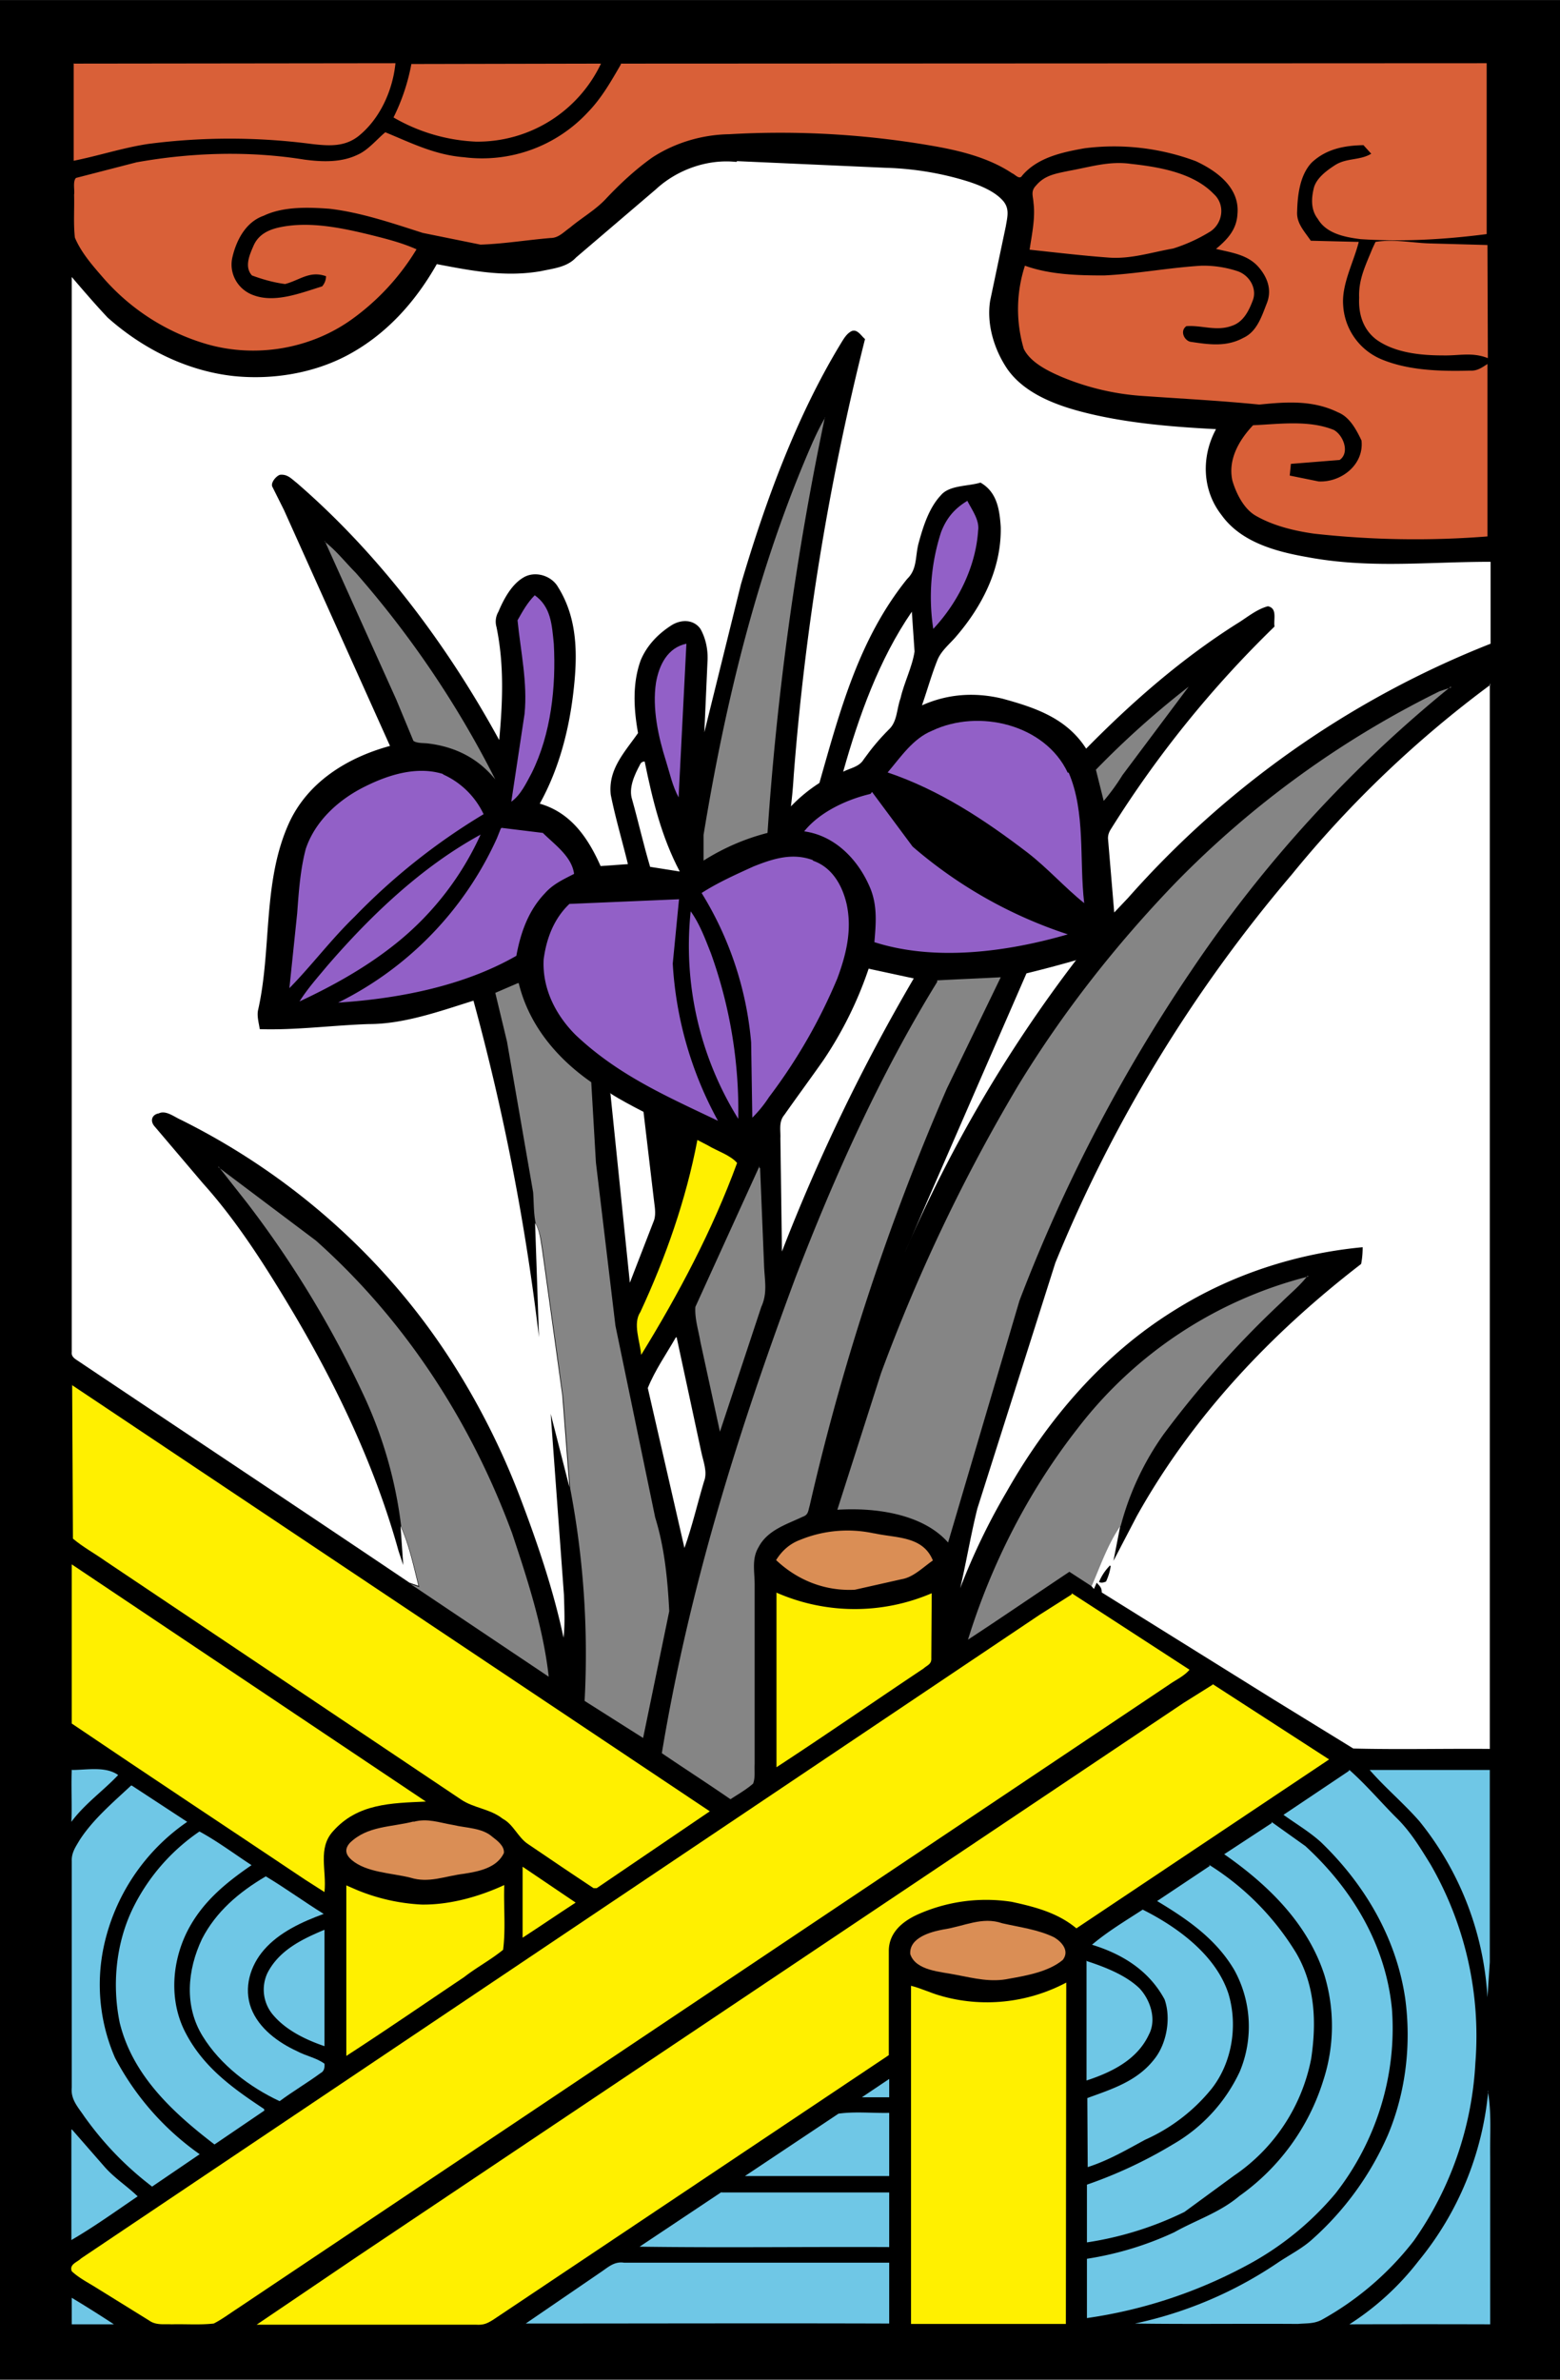 <svg xmlns="http://www.w3.org/2000/svg" viewBox="0 0 400 610" width="533.3" height="813.3" xmlns:v="https://vecta.io/nano"><style><![CDATA[.B{fill:#fff}.C{fill:#fff000}.D{fill:#6fc7e6}.E{fill:#858585}.F{fill:#9260c7}.G{fill:#da8e55}]]></style><path d="M0 0h400v610H0V0z"/><path d="M19 16.3l82.4-.1c-.7 7-4 14.3-9.5 18.7-3.6 2.8-7.6 2.5-12 2a162 162 0 0 0-42 0c-6.5 1-12.5 3-19 4.3v-25zm86.5.1l48.6-.1a35 35 0 0 1-32.1 20 46 46 0 0 1-21.1-6.2 52 52 0 0 0 4.6-13.8zm53.7-.1l222-.1V60c-10.8 1.4-21.5 2-32.3 1.3-4-.5-8.8-1.4-11-5.2-1.8-2.3-1.7-5.2-1-8 .7-2.5 3.3-4.4 5.3-5.7 3-2 6.4-1.2 9.4-3l-2-2.2c-5 .1-9.6 1-13.3 4.5-3 3.2-3.6 8.3-3.7 12.5-.2 3 1.8 5 3.5 7.5l12.3.3c-1.3 5.2-4.4 10.8-4 16.2A16 16 0 0 0 354 92c7 3 15.4 3.2 23 3 1.8.1 3-.8 4.4-1.7v44.2a235 235 0 0 1-44.4-.7c-5-.7-10.5-2-15-4.6-3-1.7-5-5.6-6-9-1.2-5.4 1.7-10.4 5.3-14.2 6.7-.3 14.3-1.4 20.7 1.2 2.4 1.3 4.2 5.8 1.5 7.7l-12.5 1-.3 3 7.4 1.5c5.8.3 11.7-4.3 11-10.5-1.3-2.7-3-6-6-7.2-6.5-3.2-13.3-2.7-20.2-2-10-1-19.8-1.5-29.8-2.2a65 65 0 0 1-20.9-4.9c-3.5-1.5-8-3.7-9.7-7.2a36 36 0 0 1 .3-21.3c6.4 2.3 13.5 2.5 20.3 2.5 8.4-.4 16.6-2 25-2.5a28 28 0 0 1 9.2 1.4c3 1 5 4.3 4 7.3-1 2.7-2.4 5.7-5.4 6.7-4 1.5-7.8-.2-11.7.1-1.7 1.2-.6 3.6 1 4 4.7.7 9.2 1.4 13.6-1 3.5-1.6 4.7-5.5 6-8.8 1.3-3.2.4-6.3-1.8-9-2.8-3.5-7-4-11.2-5 3-2.5 5.3-5 5.5-9 .6-6.7-5.3-11-10.7-13.5a60 60 0 0 0-28.5-3.3c-5.6 1-12 2.3-16 7-.7 1.2-1.8-.3-2.6-.6-6-4-13.4-5.8-20.3-7a228 228 0 0 0-52.2-3c-7 .1-14 2.2-19.8 6-4.2 3-8 6.5-11.6 10.3-2.7 3-6.3 5-9.4 7.6-1.7 1.2-3 2.7-5 2.7-6 .5-12 1.5-18 1.7l-14.8-3c-7.8-2.5-16-5.3-24-6.2-5.4-.4-11.8-.6-16.8 1.8-4.6 1.6-7 6.3-8 10.6-1 4.2 1.4 8.4 5.5 9.8 5.5 2 12-.6 17.5-2.3a4 4 0 0 0 1-2.6c-4.2-1.5-6.7 1-10.5 2-3-.4-5.8-1.2-8.5-2.2-2-2.2-.6-5.3.4-7.6 1.3-3 4-4.2 7-4.8 7.5-1.5 15.6.2 23 2 4 1 8 2 11.8 3.7A61 61 0 0 1 90 82c-10.6 7.5-24.5 9.8-37 6.2a56 56 0 0 1-26.8-17.3c-2.6-3-5.4-6.2-7-10-.4-3.6-.1-7.3-.2-11 .2-1-.4-3.5.5-4.3l15.5-4c14-2.5 28.7-3 43-.7 4.5.6 9.4.8 13.6-1.2 2.8-1.2 5-4 7.2-5.8 6.8 2.8 12.7 5.8 20.2 6.4a37 37 0 0 0 31.7-11.5c3.6-3.7 6-8 8.5-12.3z" fill="#d96038"/><path d="M189 41.3l38 1.7c7.3.2 14.6 1.4 21.5 3.6 3 1 6.7 2.5 8.8 5 1.6 2 1 4 .6 6.4l-4 19c-1 6 1 12.6 4.4 17.6 4.2 6 11.8 9 18.5 10.8 11.2 3 23.4 4 35 4.6-3.8 7-3.6 15.6 1.4 22 5 7 14 9.4 22 10.8 16 3 30.7 1.2 47 1.2v21a243 243 0 0 0-92.9 65.1l-3.6 3.8-1.6-19c0-.8.2-1.5.7-2.3a277 277 0 0 1 42-52c-.3-1.8.8-4.7-1.7-5.2-3 .8-5.5 3-8 4.5-14.2 9-26.8 20-38.6 32-5-7.8-13-10.5-21.4-12.8-7-1.7-14-1.3-20.7 1.7 1.4-4 2.5-8 4-11.7 1-2.4 3.3-4.2 4.8-6 6.7-7.8 11.6-17.4 11.4-28-.3-4.6-1-9-5.2-11.4-3.2 1-8 .6-10.2 3.3-3 3.2-4.5 8-5.6 12-1 3.5-.3 6.8-3 9.4-12.4 15.4-17.2 33.7-22.5 52.3a40 40 0 0 0-7.3 6 116 116 0 0 0 .7-7.7 667 667 0 0 1 18.3-112.1c-1-.8-2-2.7-3.5-2-1.3.7-2 2-2.8 3.3-11.4 18.8-19.3 40.5-25.5 61.5l-9.4 38 .8-18c.2-3-.4-6-1.8-8.5-1.7-2.4-4.8-2.5-7.3-1-3.5 2.2-6.4 5.2-8 9-2.2 6-1.8 12.6-.7 18.7-3.5 5-7.7 9.3-7 15.8 1.2 6 3 12 4.4 17.8l-7 .5c-3.2-7.2-7.6-13.7-15.6-16 5-9 7.6-19.2 8.7-29.3 1-9 1-18.2-4-26.2-1.7-3-6-4.3-9-2.4-3 1.8-5 5.6-6.3 8.7a5 5 0 0 0-.5 3.9c2 9.7 1.6 19.2.7 29-13.4-24.5-30.8-47.7-52-66-1.3-1-2.3-2.2-4.2-2-1 .3-2.4 2-2 3 1 2 2 4 3 6l27.2 60.5c-11 3-21.2 9.3-26 20-6.7 15-4.3 32-7.8 47.6-.4 1.6.2 3.5.4 5 9.3.3 18.7-1 28-1.3 9 0 18.2-3.3 26.8-6a589 589 0 0 1 16.8 86.3l-1-29.3c1.2 2 1.4 4.4 1.8 6.8l5.2 37.5 1.8 23.4-4.8-18.8 3.4 46.4c.1 3.7.3 7.4-.1 11-2.6-12.2-6.6-24-11-35.6a190 190 0 0 0-18.2-36c-17-26.2-41-47.3-69-61.2-1.6-.7-3.8-2.5-5.6-1.6-1.8.3-2.3 2-1 3.4l12.4 14.6c9 10 16.5 22 23.4 33.6 11.2 19 20.8 39.3 26.7 60.6l1.2 3.6-.7-10c2.2 4.8 3.3 10.2 4.6 15.3l-2.3-.8c-28.2-19-56.4-37.7-84.6-56.6-1-.7-2.2-1.2-2-2.6V71c3 3.5 6 7 9.2 10.4 9 8 20.3 13.7 32.4 15 9.8 1 20.3-.7 29-5.3 10-5.3 17.5-13.7 23-23.4 9 1.7 17.4 3.4 26.7 1.8 3.2-.7 6.7-1 9-3.5l20.5-17.5c5.4-5 13.2-7.8 20.6-7z" class="B"/><path d="M290 42c7.3.8 16 2.3 21.2 7.7 3 2.7 2.4 7.4-.8 9.6a42 42 0 0 1-9.6 4.4c-5.7 1-11 2.8-16.8 2.3-6.7-.5-13.4-1.3-20-2 .6-4 1.5-8.2 1-12-.1-1.8-.8-3 .7-4.5 2.2-2.6 5-3 8.3-3.7 5.6-1 10.4-2.6 16-1.8zm62.7 20c5-.8 9.4.3 14.3.4l14.4.4.1 29c-4-1.6-7.4-.6-11.5-.7-5.5 0-12.2-.6-17-4-3.5-2.6-4.7-6.6-4.5-10.8-.2-4.7 1.7-8.4 3.4-12.6l.7-1.5z" fill="#d96038"/><path d="M211.5 107a770 770 0 0 0-14.7 106.5 57 57 0 0 0-16.4 7.1V214c5.6-34.2 14-68.8 28-100.7 1-2.2 2-4.3 3.2-6.3z" class="E"/><path d="M248 128.3c1.2 2.4 3.2 5 2.8 7.7-.6 9.3-5.2 18.5-11.5 25.2a54 54 0 0 1 2-24.8c1.4-3.6 3.4-6 6.7-8z" class="F"/><path d="M83.2 138.8c3 2.3 5.4 5.4 8 8a254 254 0 0 1 35.8 53c-4.3-5.3-10-8.3-17-9.2-1.3-.2-3 0-4-.7l-4.4-10.6-18.3-40.6z" class="E"/><path d="M137 152.5c4.3 3 4.5 7.6 5 12.5.6 11-.7 23.2-5.7 33.2-1.4 2.6-2.8 5.6-5.2 7.3l3.4-22.5c.8-8-1-16-1.8-24 1.3-2.3 2.5-4.5 4.4-6.4z" class="F"/><path d="M233.8 156.7l.7 10.3c-.6 4-2.7 8-3.6 12-1 2.7-.8 6-3 8-2.4 2.4-4.4 4.8-6.4 7.6-1.2 2-3.3 2.2-5.3 3.2 4-14.2 9.2-28.8 17.6-41z" class="B"/><path d="M176 165l-2 39.4c-1.6-3-2.2-6-3.2-9.2-2-6.3-3.6-13.6-2.6-20.2.8-4.6 3-9 7.8-10z" class="F"/><path d="M304.8 176l-17 22.7a53 53 0 0 1-4.8 6.6l-2-8a229 229 0 0 1 23.8-21.3zm67.2 0a332 332 0 0 0-66.4 72.6 414 414 0 0 0-44.2 84.8l-18.3 62c-6.6-7.5-19-9-28.4-8.4l11.2-35a446 446 0 0 1 35.2-73.8c11.4-18.7 25-36 40.2-51.8a247 247 0 0 1 67.8-49.2l3-1z" class="E"/><path d="M382 175.3v273c-11.6-.1-23.4.2-35-.1l-20.5-12.6-44-27.4c0-1.3-.5-1.6-1.3-2.5l-.7 1.6-.7-.8c2.3-5.2 4.2-11 7.5-15.6l-1.8 9.2 6-11.5C305.8 363 326 341.7 349 324c.3-1.4.4-3 .4-4.3-17 1.6-33.6 7-48 16-18.4 11.3-32.7 28-43.3 46.7a167 167 0 0 0-11.9 24.7c1.6-6.8 2.7-13.6 4.4-20.4l20-63c14.7-36 35.3-69.8 60.6-99.5a282 282 0 0 1 51-48.7z" class="B"/><path d="M274 198c4.4 10.2 2.7 22.4 4 33.5-5-4-9.4-9-14.6-13-11-8.4-22.5-16-35.8-20.5 3.4-4 6.5-8.7 11.4-10.7 12-5.7 29-1.6 34.8 10.8z" class="F"/><path d="M165.3 195.2c2 9.8 4.3 19.3 9 28.2l-7.6-1.2c-1.7-5.7-3-11.5-4.6-17.2-1-3 .6-6.4 2-9 .2-.5.6-.8 1.2-.8z" class="B"/><path d="M113.6 198.5a21 21 0 0 1 10.4 10.2A162 162 0 0 0 90.9 235c-6 5.8-11 12.5-16.7 18.3l2-19.2c.4-5.5.8-11.2 2.2-16.5 2.4-7.2 8.5-12.7 15.2-16 6-3 13.3-5.3 20-3.2zm110 4.5l10.4 14a116 116 0 0 0 39.8 22.5c-15.5 4.5-34 7-49.6 2 .4-4.7.8-9.2-1-13.7-3-7.3-9-13.6-17-14.7 4-5 11-8.2 17-9.6zm-95 9.2l10.6 1.3c3 3 7.4 6 8 10.5-2.7 1.4-5.4 2.6-7.5 5-4.2 4.4-6.2 10-7.3 16-13.6 7.8-30.3 11-45.7 12a87 87 0 0 0 40.7-42.1l1-2.5zm-5.4 1.8a76 76 0 0 1-21 27.3c-7.7 6.3-16.4 11.2-25.4 15.4 2-3.2 4.5-6 7-9 11.2-13 24.4-25.6 39.5-33.8zm85.2 6.6c5 1.7 7.6 6.4 8.7 11.2 1.4 6.6-.1 12.8-2.4 19a139 139 0 0 1-17.5 30.4 32 32 0 0 1-4.3 5.3l-.3-19.3a87 87 0 0 0-12.7-38.3c4.2-2.7 8.7-4.7 13.3-6.8 5-2 10-3.6 15.3-1.6zm-34.3 10l-1.6 16.4a95 95 0 0 0 11.6 40.3c-13.2-6.3-25.6-11.7-36.5-22-5.2-5.2-8.6-12-8.2-19.4.7-5.3 2.6-10.4 6.6-14.2l28.2-1.2zm3 3c2.3 3.2 3.7 7 5.2 10.8a119 119 0 0 1 7 42.4 84 84 0 0 1-12.2-53.2z" class="F"/><path d="M276 246a353 353 0 0 0-44 75.1l31.2-71.6a329 329 0 0 0 12.8-3.4zm-53.3 2.3l11.6 2.5a485 485 0 0 0-33.8 70l-.4-29c.1-2-.5-4.2 1-6 3.3-4.7 6.7-9.3 10-14a98 98 0 0 0 11.7-23.7z" class="B"/><path d="M240.3 251.3c5.4-.3 10.8-.5 16.3-.8L242.8 279a609 609 0 0 0-35.2 107c-.4 1.3-.3 2.3-1.8 2.8-4.2 2-9 3.4-11.3 7.8-1.8 3-1 6.2-1 9.6v46c-.1 1.6.2 3.5-.4 5-1.7 1.5-3.8 2.7-5.8 4-5.8-4-11.7-7.8-17.6-11.8 7-42.2 19.4-82 34.3-122 10-26 21.7-52 36.3-75.7zM133 252c2.6 10.7 9.7 19.2 18.6 25.4l1.2 20.6 5 41.8L168 389c2.4 7.7 3.2 16 3.6 24l-6.7 32.5-15-9.5a226 226 0 0 0-3.7-54.5l-1.8-23.4-5.2-37.5c-.4-2.4-.6-4.7-1.8-6.8-.6-2.7-.5-5.4-.7-8.2L130 267l-3-12.5 5.8-2.5z" class="E"/><path d="M156.4 280.2c2.8 1.8 5.7 3.3 8.6 4.8l2.6 22c.2 2 .7 4 .1 5.8l-6.2 16-5-48.7z" class="B"/><path d="M178.8 292.2l2.7 1.4c2.3 1.4 5.8 2.5 7.5 4.5-6.3 17.2-15 33.6-24.6 49.2-.3-3.6-2.2-8-.2-11 6.5-14 11.7-28.8 14.6-44z" class="C"/><path d="M56 299.2L81 318c22.8 20.3 39.7 46.3 50.3 75 4 12 8 24.3 9.4 36.8L105.2 406l2.3.8c-1.3-5-2.4-10.5-4.6-15.3a111 111 0 0 0-9.3-33.1 265 265 0 0 0-30.2-50L56 299zm138.5-.2l.4.5 1 24.5c.1 4 1 7.3-.7 11l-10.6 32-5-23c-.5-3-1.5-6-1.3-9l16.4-36zm140.8 28c-2 2.6-4.4 4.5-6.7 6.8a255 255 0 0 0-30.2 33.8 72 72 0 0 0-11 23.4c-3.3 4.7-5.2 10.3-7.5 15.6l-5.7-3.7c-8.7 5.8-17.3 11.7-26 17.4 6-19.4 15.5-38 28-54a108 108 0 0 1 59.3-39.1z" class="E"/><path d="M173.5 342.8l6.3 29.3c.5 2.5 1.7 5.2.7 7.7-1.7 5.7-3 11.4-5 17l-9.4-41c1.8-4.5 4.8-8.8 7.2-13z" class="B"/><path d="M18.4 355L182 464.3 153 484h-.8c-5.6-3.7-11.2-7.5-16.8-11.3-2.6-1.7-3.7-5-6.5-6.5-3.3-2.6-7.5-2.7-10.8-5l-91-61c-2.8-2-5.8-3.6-8.4-5.8l-.2-39.4z" class="C"/><path d="M224 393c5.6 1.3 12.6.6 15.2 7-2.6 1.8-5 4.3-8 4.8l-12 2.7c-7.6.4-14.7-2.4-20.2-7.6 1.5-2.4 3.5-4.2 6.2-5.2a32 32 0 0 1 19.1-1.6z" class="G"/><path d="M18.4 401l90.8 60.8c-9 .4-17.5.5-23.8 7.6-4 4.4-1.6 10-2.2 15.6l-5-3.2c-20-13.4-40-26.6-59.8-40V401z" class="C"/><path d="M284.4 401.3l.4.1c-.2 1.4-.6 2.7-1.2 4-.7.3-1.3.4-1.8.1a13 13 0 0 1 2.7-4.1z"/><path d="M199 408.2a50 50 0 0 0 39.9.2l-.1 16.6c.1 1.6-1 1.8-2 2.7-12.6 8.4-25 17-37.7 25.3v-44.8zm75.8.2L305 428c-1.3 1.6-3.5 2.6-5.2 3.8l-239 160c-2 1.3-4 2.8-6 3.8-3.6.4-7.2.1-10.8.2-2-.1-4 .3-5.8-1L24 586c-2-1.2-4-2.3-5.6-3.8-.7-1.8 1.4-2.3 2.4-3.3l245.8-165 8.2-5.2zm36 23.2l30 19.4-64.8 43.3c-4.8-4-10.6-5.5-16.6-6.8a43 43 0 0 0-24 3.2c-4 1.8-7.5 4.7-7.5 9.4v26.7l-101.4 67.8c-1.6 1-2.5 1.4-4.4 1.3H65.8l25.7-17.4 212-142 7.5-4.7z" class="C"/><path d="M18.5 453.7c3.8 0 8.6-1 11.8 1.3-4 4.2-8.6 7.4-12 12 .2-4.5-.1-9 .1-13.4zm327.5 0c4.3 3.8 8 8.2 12 12.2 3.7 3.6 6.2 7.8 8.8 12a88 88 0 0 1 11.5 50.9 87 87 0 0 1-15.8 45.6 77 77 0 0 1-23.7 20.3c-2 1-3.8.8-6 1-14-.1-28 .1-41.8-.1a104 104 0 0 0 36.8-15.7c3-2 6.2-3.6 8.8-6a77 77 0 0 0 19.3-26.7c4.6-11 6-23.3 4.4-35-2.3-15.5-10.4-29.2-21.6-40-3-2.7-6.4-4.7-9.6-7l16.7-11.2zm5.3 0H382V503l-.6 9a79 79 0 0 0-17.4-45.1c-4-4.6-8.8-8.6-12.8-13.2zm-317.5 4L48 467a52 52 0 0 0-21.4 32 47 47 0 0 0 2.9 28.5 70 70 0 0 0 21.7 24.7L39 560.5c-6.8-5.2-12.4-11-17.4-18-1.6-2.4-3.5-4.3-3.2-7.4v-58c-.1-2.2 1-3.7 2-5.4 3.4-5.3 8.6-9.7 13.2-14z" class="D"/><path d="M106 467c3.6-1 6.6.2 10.2.8 3.3.8 7.4.7 10 3 1.3 1 3.2 2.4 3 4.2-1.8 3.8-6.4 4.7-10.2 5.3-5 .6-9 2.5-13.8 1-4.8-1.2-11.2-1.3-15-4.5-1.5-1.3-2-2.7-.5-4.4 4.5-4.4 10.5-4 16.4-5.5z" class="G"/><path d="M326 467l8.7 6.2c12 11 20.6 25.3 22.2 41.7 1.3 17-4 34-14.5 47.4a77 77 0 0 1-23.3 18.7 123 123 0 0 1-40.4 13.2V579a83 83 0 0 0 22.4-6.8c5.7-3.2 11.6-5 16.7-9.3a57 57 0 0 0 21.5-29.6 45 45 0 0 0 .3-27c-4.3-13.3-14.5-23.2-25.7-31l12.2-8zm-274.8 2.5c4.6 2.5 9 5.8 13.3 8.6-6.7 4.6-12.7 9.5-16.5 17-4 8-4.7 18-.3 26.2 4.6 8.7 12 14 20 19.3l.1.4-12.8 8.7c-10.7-8.2-21-17.7-24.3-31.2-2-9.7-1-20.4 3.4-29.4a51 51 0 0 1 17-19.6zM310 478a69 69 0 0 1 22.4 22.7c4.8 8.3 5.2 17.6 3.8 27a47 47 0 0 1-19.8 30l-12.7 9.3a86 86 0 0 1-25 7.8V560a116 116 0 0 0 22-10.3 42 42 0 0 0 17.2-18.7 30 30 0 0 0-1.4-26c-4.7-8-12-13-19.8-17.7l13.5-9z" class="D"/><path d="M134 478.5l13.6 9.2c-4.6 3-9 6-13.6 9v-18.2z" class="C"/><path d="M68.2 481c5 3 9.8 6.5 14.8 9.6-5.5 2-11.4 4.7-15.3 9.2-3.5 4-5.3 9.7-3.3 15 2 5.2 7 8.8 11.8 11 2.2 1.2 5 1.7 7 3.2.1 1.2-.2 2-1 2.4-3.4 2.5-7 4.6-10.5 7.2C64 535 56.5 529.3 52 522c-4.8-7.7-4-17-.2-25 3.6-7 9.5-12 16.3-16z" class="D"/><path d="M88.6 483.2l3 1.3a50 50 0 0 0 16.5 3.7c7.2.1 14.7-2 21.2-5-.2 5.5.4 11.2-.3 16.6-3.2 2.6-6.8 4.5-10 7-10 6.7-20 13.6-30.2 20.2v-43.7z" class="C"/><path d="M293 489.5c9 4.5 18.8 11.7 22 21.6 2.4 8 1 17.6-4.4 24.4a46 46 0 0 1-17 13c-4.8 2.6-9.4 5.3-14.7 7l-.1-17.7c6.3-2.3 12.8-4.3 17.2-10 3.2-4 4.3-10.6 2.6-15.3-4-7.4-10.8-11.6-18.6-14 4-3.4 8.7-6.2 13-9z" class="D"/><path d="M257 493c4.4 1 9.2 1.6 13.3 3.6 2 1.2 4 3.5 2.2 5.8-3.6 3-9.2 4-13.7 4.8-4.7 1-9-.1-13.7-1-3.8-.8-10.3-1-11.7-5.3-.3-4.2 5.2-5.7 8.4-6.3 5.4-.8 10-3.4 15.2-1.6z" class="G"/><path d="M83.2 494.7v29.8c-4.7-1.6-9.7-4-13-7.8a10 10 0 0 1-1.6-11c3-5.8 8.8-8.6 14.5-11zm195.5 8c4.6 1.5 10 3.6 13.5 7 2.8 3 4.4 8 2.4 11.8-3 6.5-9.6 9.7-16 11.8v-30.8z" class="D"/><path d="M233.5 509c2.5.6 5 1.8 7.4 2.5 10.8 3.2 22.5 2 32.5-3.3l-.1 87.5h-39.7V509z" class="C"/><path d="M228 533v4.6h-7l7-4.7zm153.5 3c1 5.7.5 11.3.6 17v42.8a6209 6209 0 0 0-36.1 0 70 70 0 0 0 17.7-16.2 80 80 0 0 0 17.9-43.6zM215 541.8c4.3-.6 8.7-.1 13-.2v16.2h-37l24-16zm-196.6 4l8.3 9.5c2.6 3 5.8 5 8.6 7.7-5.6 3.8-11 7.7-17 11.2V546zM185 562h43v14c-21.3-.1-42.7.2-64-.1l21-14zm-25 18h68v15.6c-31-.1-62 0-93.2 0l19-13c2-1.3 3.6-3 6.2-2.6zm-141.6 9a311 311 0 0 1 10.8 6.8H18.4V589z" class="D"/></svg>